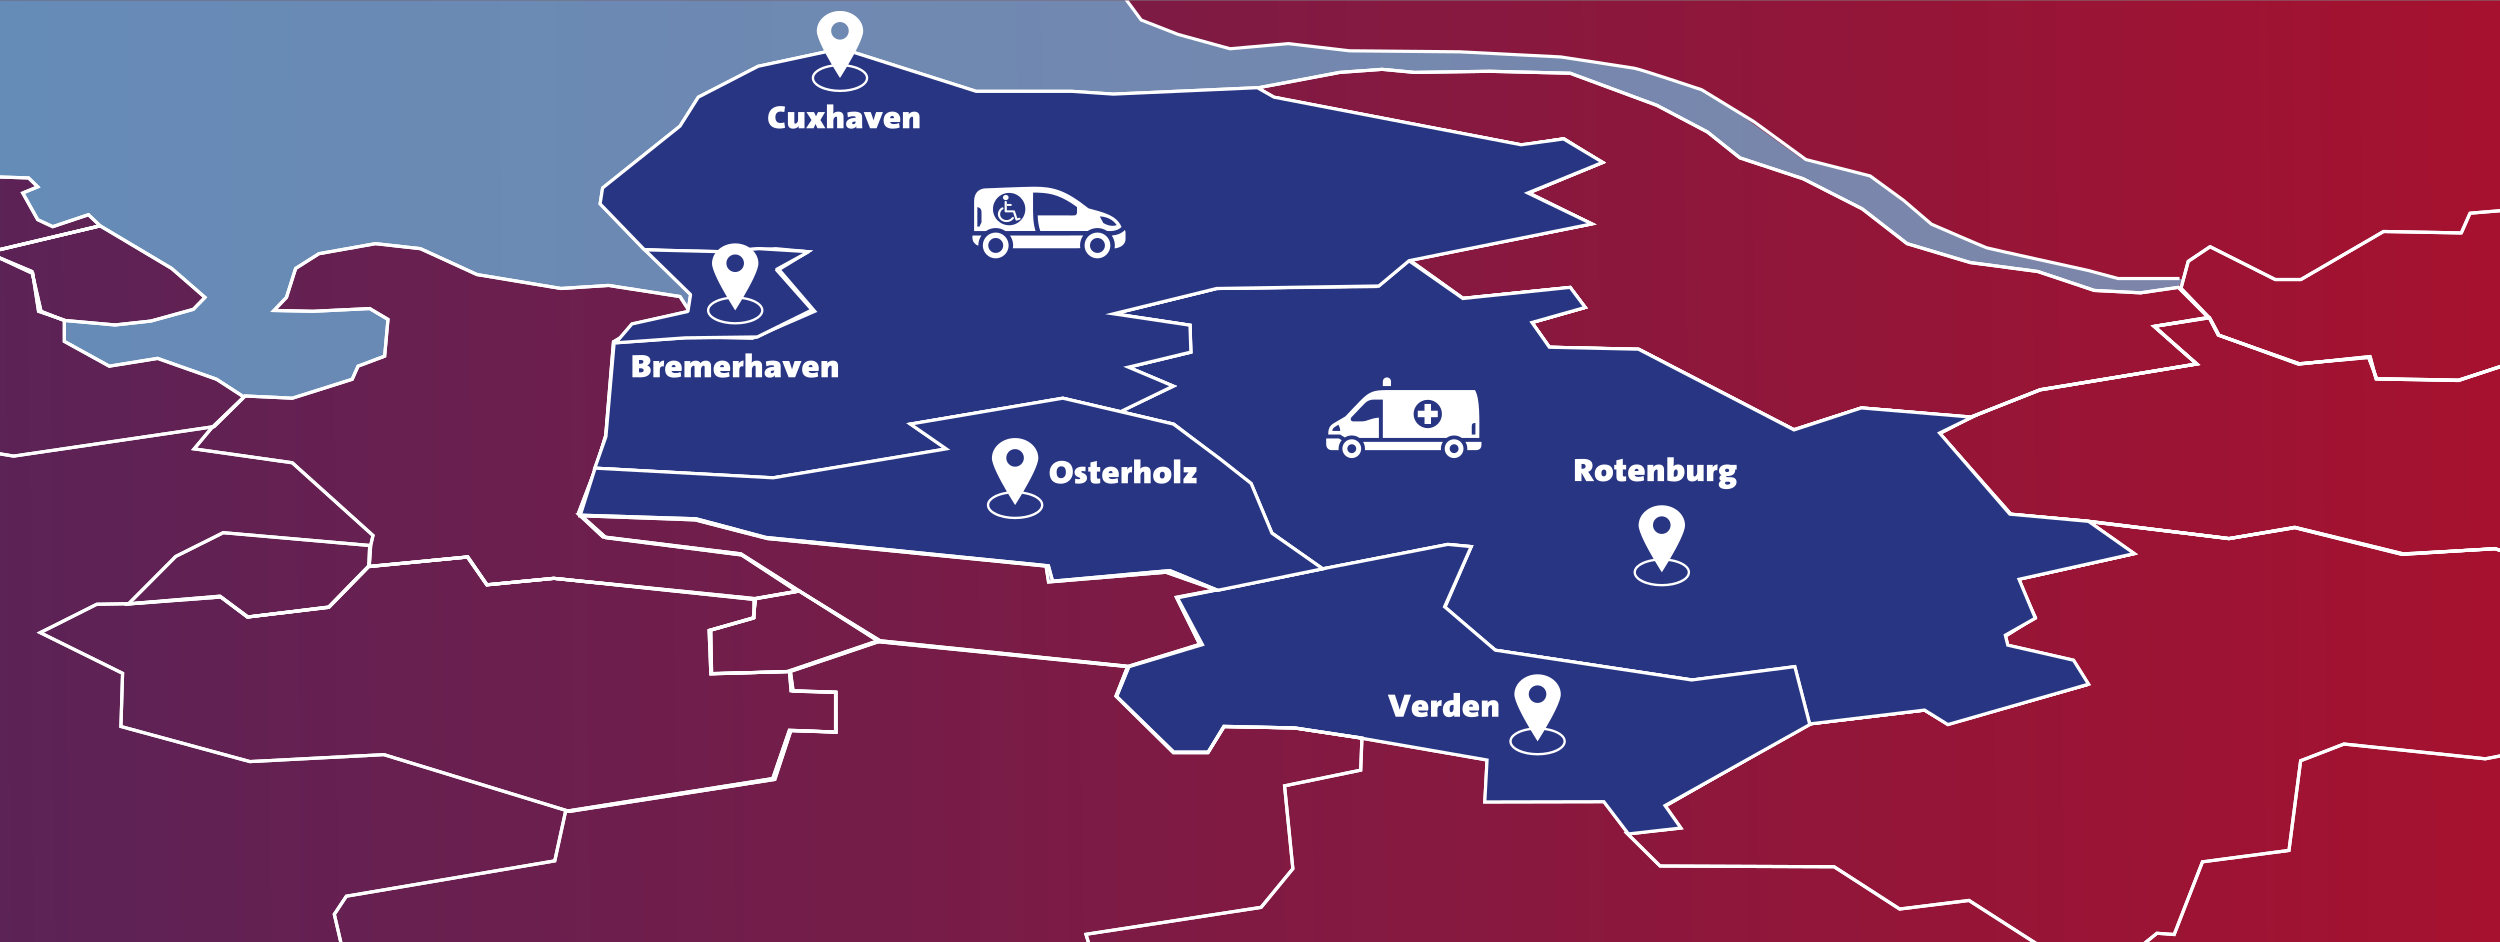 <svg xmlns="http://www.w3.org/2000/svg" xmlns:xlink="http://www.w3.org/1999/xlink" x="0px" y="0px" width="1910px" height="720px" viewBox="0 0 1910 720" xml:space="preserve"><rect x="0" y="0" width="1910" height="720" fill="#808080" stroke="none"/><g id="G_Verlauf"></g><g id="Karte_auf_Format"></g><g id="Elemente_auf_Karte">	<g>		<defs>			<rect id="SVGID_1_" x="-1.89" y="0.38" width="1912" height="720"></rect>		</defs>		<clipPath id="SVGID_00000082342494904804470940000001851931289600089236_">			<use xlink:href="#SVGID_1_"></use>		</clipPath>		<g clip-path="url(#SVGID_00000082342494904804470940000001851931289600089236_)">							<linearGradient id="SVGID_00000080885152465589720310000014528462311224370831_" gradientUnits="userSpaceOnUse" x1="108.431" y1="-58.743" x2="119.407" y2="-58.743" gradientTransform="matrix(411.347 -3.59 3.59 411.347 -46075.574 24927.508)">				<stop offset="0" style="stop-color:#223075"></stop>				<stop offset="0.042" style="stop-color:#223075"></stop>				<stop offset="1" style="stop-color:#C9091C"></stop>			</linearGradient>			<polygon fill="url(#SVGID_00000080885152465589720310000014528462311224370831_)" points="-627.83,727.67 3881.45,717.62     3855.7,-35.99 -653.58,-25.94    "></polygon>			<path opacity="0.62" fill="#6BCCF2" d="M-680.63,148l67.96-2.85l89.2,0.71l21.78,1.14l47.2,6.38c0,0,51.01-2.66,53.39-2.95    c2.37-0.29,97.88-8.94,97.88-8.94s77.43-2.03,79.88-1.78c2.45,0.24,45.13-3.83,45.13-3.83l81.82-3.77l118.22,3.83l5.94,6.15    l-10.39,5.34l10.39,18.9l12.49,6.84l27.33-9.15l7.64,9.26c0,0,56.64,30.27,55.76,31c-0.88,0.73,24.86,22.68,24.86,22.68    l-8.17,9.39l-31.61,7.86l-28.08,3.14l-38.19-2.48l-0.63,15.96l34.32,18.93l34.93-5.75l45.21,15.34l23.47,13.18l36.23,1.7    l45.76-14.47l4.45-10l20.34-7.66l2.38-27.1l-13.82-9.28l-38.73,2.15l-34.36-0.66l8.85-8.48l6.53-18.08l2.97-5.96l14.83-10.13    l44.37-8.4l34.32,3.83l43.22,19.78l64.2,10.64l36.23-2.34l54.77,8.82l6.33,10.34l1.68-12.17l-35.01-34.17l2,0.09l-36.12-35.25    l1.91-12.13l59.73-48.01l13.37-21.34c0,0,43.29-23.57,45.76-23.61c2.47-0.04,63.56-13.62,63.56-13.62l102.97,32.76    c0,0,73.91,0.38,73.1,0s28.68,2.36,28.68,2.36l113.06-5.13l60.75-11.57l34.59-2.47l17.61,1.68l61.69-0.2l64.35,1.5l66.1,24.47    l38.77,20.42l24.79,19.79l48.31,15.96l41.23,21.01l38.22,28.56l46.01,14.56l53.78,6.71c0,0,39.46,14.25,41.13,14.15    c1.68-0.1,37.37,2.16,37.37,2.16l28.92-4.18l3.12-6.32l-46.86-0.6l-70-16.1l-32.77-7.2l-42.12-18.03l-46.8-36.84l-51.48-12.54    l-46.8-33.71l-30.42-19.6l-51.48-16.46l-56.16-8.62l-77.22-3.92l-84.24-0.78l-46.8-5.49l-44.46,3.92l-39.78-10.97l-28.08-10.97    L857.85-1.93l-5.45-63.82l-78.79-42.79l-1598.23-30.57L-680.63,148z"></path>							<polygon fill-rule="evenodd" clip-rule="evenodd" fill="none" stroke="#FFFFFF" stroke-width="2.446" stroke-miterlimit="10" points="    2351.57,305.25 2328.45,319.39 2225.78,320.07 2123.1,344.47 2119.7,355.65 2143.5,360.21 2143.5,371.84 2114.26,375.03     2126.5,411.52 2027.22,420.65 1993.23,445.73 1906.19,419.28 1836.15,423.16 1753.2,402.86 1702.88,411.52 1596.12,398.3     1536.29,392.82 1481.89,331.25 1506.37,318.47 1558.73,297.72 1678.4,278.11 1645.76,249.37 1687.92,242.76 1694.72,255.98     1756.6,277.88 1809.63,273.09 1815.75,289.28 1878.31,290.42 1954.47,266.02 2003.42,284.04 2055.1,295.21 2123.78,297.49     2164.58,280.39 2248.21,279.25 2346.13,304.56    "></polygon>			<polygon fill="none" stroke="#FFFFFF" stroke-width="2.446" stroke-miterlimit="22.926" points="2351.57,305.25     2328.45,319.39 2225.78,320.07 2123.1,344.47 2119.7,355.65 2143.5,360.21 2143.5,371.84 2114.26,375.03 2126.5,411.52     2027.22,420.65 1993.23,445.73 1906.19,419.28 1836.15,423.16 1753.2,402.86 1702.88,411.52 1596.12,398.3 1536.29,392.82     1481.89,331.25 1506.37,318.47 1558.73,297.72 1678.4,278.11 1645.76,249.37 1687.92,242.76 1694.72,255.98 1756.6,277.88     1809.63,273.09 1815.75,289.28 1878.31,290.42 1954.47,266.02 2003.42,284.04 2055.1,295.21 2123.78,297.49 2164.58,280.39     2248.21,279.25 2346.13,304.56    "></polygon>							<polygon fill-rule="evenodd" clip-rule="evenodd" fill="none" stroke="#FFFFFF" stroke-width="2.446" stroke-miterlimit="10" points="    1505.13,318.85 1422.19,311.64 1370.59,328.26 1252.26,266.93 1183.72,265.29 1170.44,246.47 1211.05,234.87 1199.61,219.7     1117.67,227.88 1076.89,198.68 1215.75,171.01 1167.96,147.37 1224.06,124.28 1194.71,105.96 1162.75,110.95 971.43,74.25     961.1,67.09 1023.55,55.31 1055.96,52.97 1080.75,55.31 1137.96,54.46 1199.61,55.95 1265.72,80.42 1304.49,100.84     1329.28,120.62 1377.58,136.58 1422.71,159.55 1457.03,186.15 1505.34,200.61 1556.82,207.42 1600.05,221.89 1635.33,223.73     1664.24,219.55 1687.13,242.52 1645.81,249.33 1678.23,278.05 1558.5,297.9    "></polygon>			<polygon fill="none" stroke="#FFFFFF" stroke-width="2.446" stroke-miterlimit="22.926" points="1505.13,318.85     1422.19,311.64 1370.59,328.26 1252.26,266.93 1183.72,265.29 1170.44,246.47 1211.05,234.87 1199.61,219.7 1117.67,227.88     1076.89,198.68 1215.75,171.01 1167.96,147.37 1224.06,124.28 1194.71,105.96 1162.75,110.95 971.43,74.25 961.1,67.09     1023.55,55.31 1055.96,52.97 1080.75,55.31 1137.96,54.46 1199.61,55.95 1265.72,80.42 1304.49,100.84 1329.28,120.62     1377.58,136.58 1422.71,159.55 1457.03,186.15 1505.34,200.61 1556.82,207.42 1600.05,221.89 1635.33,223.73 1664.24,219.55     1687.13,242.52 1645.81,249.33 1678.23,278.05 1558.5,297.9    "></polygon>			<g>				<defs>					<polygon id="SVGID_00000068650706475614978560000009012246906578455703_" points="-458.69,126.79 -468.86,126.79       -477.76,124.88 -484.76,127.43 -494.92,126.79 -499.37,121.9 -489.2,112.11 -471.41,108.71 -387.51,109.35 -363.35,108.71       -344.92,112.75 -347.46,117.64 -362.08,115.73 -410.39,115.73 -428.18,117.64 -443.44,115.73 -456.79,116.16 -460.6,118.92            "></polygon>				</defs>				<clipPath id="SVGID_00000103976688861269159890000011542576393262957711_">					<use xlink:href="#SVGID_00000068650706475614978560000009012246906578455703_"></use>				</clipPath>				<g clip-path="url(#SVGID_00000103976688861269159890000011542576393262957711_)">											<linearGradient id="SVGID_00000157270728703836979760000006958291402582860160_" gradientUnits="userSpaceOnUse" x1="108.881" y1="-58.833" x2="119.95" y2="-58.833" gradientTransform="matrix(411.347 -3.59 3.59 411.347 -46075.574 24927.508)">						<stop offset="0" style="stop-color:#223075"></stop>						<stop offset="0.042" style="stop-color:#223075"></stop>						<stop offset="1" style="stop-color:#C9091C"></stop>					</linearGradient>					<polygon fill="url(#SVGID_00000157270728703836979760000006958291402582860160_)" points="-434.13,692.97 4113.31,682.82       4087.34,-78.96 -460.1,-68.81      "></polygon>				</g>			</g>			<g>				<defs>					<polygon id="SVGID_00000000901683441753520690000016745604765641325218_" points="-175.85,103.6 -227.33,108.92       -247.67,109.56 -277.55,106.79 -294.71,112.11 -308.06,110.2 -308.06,106.16 -288.99,98.71 -196.19,97.65 -172.04,99.56            "></polygon>				</defs>				<clipPath id="SVGID_00000066510715067663054360000018062430453686016680_">					<use xlink:href="#SVGID_00000000901683441753520690000016745604765641325218_"></use>				</clipPath>				<g clip-path="url(#SVGID_00000066510715067663054360000018062430453686016680_)">											<linearGradient id="SVGID_00000171677553940041421870000017796343110333416613_" gradientUnits="userSpaceOnUse" x1="108.881" y1="-58.833" x2="119.95" y2="-58.833" gradientTransform="matrix(411.347 -3.59 3.59 411.347 -46075.574 24927.508)">						<stop offset="0" style="stop-color:#223075"></stop>						<stop offset="0.042" style="stop-color:#223075"></stop>						<stop offset="1" style="stop-color:#C9091C"></stop>					</linearGradient>					<polygon fill="url(#SVGID_00000171677553940041421870000017796343110333416613_)" points="-434.13,692.97 4113.31,682.82       4087.34,-78.96 -460.1,-68.81      "></polygon>				</g>			</g>			<g>				<defs>					<polygon id="SVGID_00000049923986219768911260000015990510502195270285_" points="-119.91,102.11 -135.8,99.77 -144.07,96.16       -137.08,92.33 -96.4,90.84 -61.44,93.82 -32.84,96.37 -21.39,99.77 -25.84,102.33 -56.99,98.29 -77.33,99.14 -102.12,96.37       -119.28,97.22      "></polygon>				</defs>				<clipPath id="SVGID_00000166674366822402081360000010043875800301014437_">					<use xlink:href="#SVGID_00000049923986219768911260000015990510502195270285_"></use>				</clipPath>				<g clip-path="url(#SVGID_00000166674366822402081360000010043875800301014437_)">											<linearGradient id="SVGID_00000165236897241788629610000006487948918510670732_" gradientUnits="userSpaceOnUse" x1="108.881" y1="-58.833" x2="119.95" y2="-58.833" gradientTransform="matrix(411.347 -3.59 3.59 411.347 -46075.574 24927.508)">						<stop offset="0" style="stop-color:#223075"></stop>						<stop offset="0.042" style="stop-color:#223075"></stop>						<stop offset="1" style="stop-color:#C9091C"></stop>					</linearGradient>					<polygon fill="url(#SVGID_00000165236897241788629610000006487948918510670732_)" points="-434.13,692.97 4113.31,682.82       4087.34,-78.96 -460.1,-68.81      "></polygon>				</g>			</g>							<polygon fill-rule="evenodd" clip-rule="evenodd" fill="none" stroke="#FFFFFF" stroke-width="2.446" stroke-miterlimit="10" points="    609.13,451.86 574.81,457.82 423.13,441.84 371.94,446.81 357.09,425.56 282.1,432.71 283.22,416.55 284.97,409.1 223.32,353.57     148.31,342.94 161.66,326.98 187.09,302.52 223.32,304.22 269.08,289.75 273.53,279.75 293.87,272.09 296.41,244.01     282.43,235.72 239.2,237.84 209.33,237.2 218.87,227.21 225.86,205.08 243.66,193.81 286.88,186.15 321.2,189.98 364.42,209.76     428.62,220.4 464.85,218.06 519.51,226.57 528.41,240.4 489,248.91 468.71,261.16 462.76,332.65 455.14,357.56 441.96,392.08     462.94,410.8 566.54,423.99    "></polygon>			<polygon fill="none" stroke="#FFFFFF" stroke-width="2.446" stroke-miterlimit="22.926" points="609.13,451.86 574.81,457.82     423.13,441.84 371.94,446.81 357.09,425.56 282.1,432.71 283.22,416.55 284.97,409.1 223.32,353.57 148.31,342.94 161.66,326.98     187.09,302.52 223.32,304.22 269.08,289.75 273.53,279.75 293.87,272.09 296.41,244.01 282.43,235.72 239.2,237.84 209.33,237.2     218.87,227.21 225.86,205.08 243.66,193.81 286.88,186.15 321.2,189.98 364.42,209.76 428.62,220.4 464.85,218.06 519.51,226.57     528.41,240.4 489,248.91 468.71,261.16 462.76,332.65 455.14,357.56 441.96,392.08 462.94,410.8 566.54,423.99    "></polygon>							<polygon fill-rule="evenodd" clip-rule="evenodd" fill="none" stroke="#FFFFFF" stroke-width="2.446" stroke-miterlimit="10" points="    1451.31,694.49 1401.27,662.21 1268.3,661.64 1243.15,636.73 1283.05,632.43 1271.95,615.99 1382.03,553.13 1470.38,542.49     1488.18,553.13 1593.69,523.34 1582.25,504.41 1532.04,492.92 1532.04,486.11 1554.92,471.65 1541.57,442.71 1629.92,423.14     1595.6,398.46 1703.02,411.44 1753.23,403.14 1835.22,423.57 1905.77,419.1 1992.22,445.69 2024.64,457.18 1952.81,478.45     1966.16,491.22 2048.79,488.67 2115.05,472.61 2137.77,551.21 2076.75,553.76 1955.99,568.66 1898.78,579.72 1790.73,568.44     1757.68,581.21 1748.78,649.71 1682.68,658.43 1661.07,713.96 1647.9,713.03 1625.82,730.9 1565.95,727.46 1504.3,687.93    "></polygon>			<polygon fill="none" stroke="#FFFFFF" stroke-width="2.446" stroke-miterlimit="22.926" points="1451.31,694.49     1401.27,662.21 1268.3,661.64 1243.15,636.73 1283.05,632.43 1271.95,615.99 1382.03,553.13 1470.38,542.49 1488.18,553.13     1593.69,523.34 1582.25,504.41 1532.04,492.92 1532.04,486.11 1554.92,471.65 1541.57,442.71 1629.92,423.14 1595.6,398.46     1703.02,411.44 1753.23,403.14 1835.22,423.57 1905.77,419.1 1992.22,445.69 2024.64,457.18 1952.81,478.45 1966.16,491.22     2048.79,488.67 2115.05,472.61 2137.77,551.21 2076.75,553.76 1955.99,568.66 1898.78,579.72 1790.73,568.44 1757.68,581.21     1748.78,649.71 1682.68,658.43 1661.07,713.96 1647.9,713.03 1625.82,730.9 1565.95,727.46 1504.3,687.93    "></polygon>							<polygon fill-rule="evenodd" clip-rule="evenodd" fill="none" stroke="#FFFFFF" stroke-width="2.446" stroke-miterlimit="10" points="    1382.03,553.13 1370.59,510.37 1293.05,519.51 1142.41,496.75 1103.64,464.84 1123.97,417.61 1106.18,416.12 1010.2,434.73     971.43,406.97 955.54,369.53 897.02,324.18 855.63,314.33 896.43,295.07 862.1,280.6 909.77,269.12 909.32,248.48 851.43,239.66     929.77,220.42 1051.51,218.91 1076.3,199.12 1117.62,228.06 1199.61,219.55 1211.05,234.87 1170.38,246.35 1183.72,265.29     1251.73,266.78 1370.59,328.47 1422.07,311.66 1506.61,318.69 1481.82,330.81 1535.52,392.83 1595.6,398.31 1630.54,422.93     1542.52,442.55 1554.92,472.28 1532.04,485.26 1533.94,492.92 1584.16,504.41 1595.6,522.7 1488.18,553.55 1470.38,542.49    "></polygon>			<polygon fill="#283583" stroke="#FFFFFF" stroke-width="2.446" stroke-miterlimit="22.926" points="1382.03,553.13     1370.59,510.37 1293.05,519.51 1142.41,496.75 1103.64,464.84 1123.97,417.61 1106.18,416.12 1010.2,434.73 971.43,406.97     955.54,369.53 897.02,324.18 855.63,314.33 896.43,295.07 862.1,280.6 909.77,269.12 909.32,248.48 851.43,239.66 929.77,220.42     1051.51,218.91 1076.3,199.12 1117.62,228.06 1199.61,219.55 1211.05,234.87 1170.38,246.35 1183.72,265.29 1251.73,266.78     1370.59,328.47 1422.07,311.66 1506.61,318.69 1481.82,330.81 1535.52,392.83 1595.6,398.31 1630.54,422.93 1542.52,442.55     1554.92,472.28 1532.04,485.26 1533.94,492.92 1584.16,504.41 1595.6,522.7 1488.18,553.55 1470.38,542.49    "></polygon>							<polygon fill-rule="evenodd" clip-rule="evenodd" fill="none" stroke="#FFFFFF" stroke-width="2.446" stroke-miterlimit="10" points="    1244.11,637.1 1225.36,612.48 1134.38,612.68 1136.11,580.65 1038.48,563.68 988.64,556.1 935.18,555.19 922.78,575.04     896.43,575.04 852.59,531.8 861.31,509.73 918.67,492.5 899.61,456.75 1010.2,434.63 1106.18,415.91 1123.97,417.61     1103.64,463.56 1142.41,496.75 1292.41,519.51 1371.23,509.3 1382.67,553.55 1272.07,615.46 1284.15,632.58    "></polygon>			<polygon fill="#283583" stroke="#FFFFFF" stroke-width="2.446" stroke-miterlimit="22.926" points="1244.11,637.1     1225.36,612.48 1134.38,612.68 1136.11,580.65 1038.48,563.68 988.64,556.1 935.18,555.19 922.78,575.04 896.43,575.04     852.59,531.8 861.31,509.73 918.67,492.5 899.61,456.75 1010.2,434.63 1106.18,415.91 1123.97,417.61 1103.64,463.56     1142.41,496.75 1292.41,519.51 1371.23,509.3 1382.67,553.55 1272.07,615.46 1284.15,632.58    "></polygon>							<polygon fill-rule="evenodd" clip-rule="evenodd" fill="none" stroke="#FFFFFF" stroke-width="2.446" stroke-miterlimit="10" points="    855.86,314.58 812.41,304.31 696.85,323.79 725.45,343.58 589.43,365.28 454.45,357.69 462.94,333.58 469.27,261.37     527.46,257.44 574.81,258.48 622.48,237.84 595.15,205.93 619.94,193.81 592.61,189.98 547.48,193.81 492.18,190.62     458.49,155.73 460.4,143.6 519.51,96.37 533.49,74.25 579.26,50.63 642.82,37.02 745.79,69.78 818.88,69.78 850.66,71.91     960.62,67.01 973.34,74.25 1162.11,110.62 1194.53,106.16 1224.4,124.03 1167.2,147.43 1216.14,171.04 1076.53,199.14     1053.42,218.48 929.48,220.4 850.66,239.76 909.14,248.48 909.82,268.96 862.04,280.51 896.25,294.97    "></polygon>			<polygon fill="#283583" stroke="#FFFFFF" stroke-width="2.446" stroke-miterlimit="22.926" points="855.86,314.58     812.41,304.31 696.85,323.79 725.45,343.58 589.43,365.28 454.45,357.69 462.94,333.58 469.27,261.37 527.46,257.44     574.81,258.48 622.48,237.84 595.15,205.93 617.34,192.29 592.61,189.98 547.48,193.81 492.18,190.62 458.49,155.73 460.4,143.6     519.51,96.37 533.49,74.25 579.26,50.63 642.82,37.02 745.79,69.78 818.88,69.78 850.66,71.91 960.62,67.01 973.34,74.25     1162.11,110.62 1194.53,106.16 1224.4,124.03 1167.2,147.43 1216.14,171.04 1076.53,199.14 1053.42,218.48 929.48,220.4     850.66,239.76 909.14,248.48 909.82,268.96 862.04,280.51 896.25,294.97    "></polygon>							<polygon fill-rule="evenodd" clip-rule="evenodd" fill="none" stroke="#FFFFFF" stroke-width="2.446" stroke-miterlimit="10" points="    30.72,483.35 73.95,461.65 99.37,461.22 168.02,455.48 189.4,471.34 251.28,463.99 281.68,432.91 357.43,425.48 372.05,446.76     422.9,441.86 577.35,457.39 575.44,472.28 543.03,481.43 543.66,514.62 603.87,513.09 605.95,528.01 638.71,528.97     638.79,559.31 604.21,558.23 591.97,595.46 434.97,619.93 293.23,576.53 190.9,581.85 92.38,555.04 93.65,514.41    "></polygon>			<polygon fill="none" stroke="#FFFFFF" stroke-width="2.446" stroke-miterlimit="22.926" points="30.72,483.35 73.95,461.65     99.37,461.22 168.02,455.48 189.4,471.34 251.28,463.99 281.68,432.91 357.43,425.48 372.05,446.76 422.9,441.86 577.35,457.39     575.44,472.28 543.03,481.43 543.66,514.62 603.87,513.09 605.95,528.01 638.71,528.97 638.79,559.31 604.21,558.23     591.97,595.46 434.97,619.93 293.23,576.53 190.9,581.85 92.38,555.04 93.65,514.41    "></polygon>							<polygon fill-rule="evenodd" clip-rule="evenodd" fill="none" stroke="#FFFFFF" stroke-width="2.446" stroke-miterlimit="10" points="    -117.37,327.19 -131.36,304.43 -32.84,266.78 -57.62,241.67 -180.3,242.52 -148.52,178.49 -178.39,135.94 -96.4,132.11     21.83,135.94 28.82,142.75 17.38,147.43 28.82,167.85 40.26,173.17 67.59,164.02 76.49,172.53 -9.95,192.95 24.37,207.42     31.36,237.84 49.16,244.86 49.16,260.82 83.48,279.75 120.35,273.8 165.47,289.75 186.45,303.37 163.57,325.92 10.39,348.47        "></polygon>			<polygon fill="none" stroke="#FFFFFF" stroke-width="2.446" stroke-miterlimit="22.926" points="-117.37,327.19     -131.36,304.43 -32.84,266.78 -57.62,241.67 -180.3,242.52 -148.52,178.49 -178.39,135.94 -96.4,132.11 21.83,135.94     28.82,142.75 17.38,147.43 28.82,167.85 40.26,173.17 67.59,164.02 76.49,172.53 -9.95,192.95 24.37,207.42 31.36,237.84     49.16,244.86 49.16,260.82 83.48,279.75 120.35,273.8 165.47,289.75 186.45,303.37 163.57,325.92 10.39,348.47    "></polygon>							<polygon fill-rule="evenodd" clip-rule="evenodd" fill="none" stroke="#FFFFFF" stroke-width="2.446" stroke-miterlimit="10" points="    655.84,784.05 646.31,774.91 587.19,768.95 516.64,782.35 468.97,775.76 416.22,789.16 404.77,804.48 343.12,807.5     271.95,808.91 269.39,784.27 268.12,766.18 296.08,763.84 301.17,743.85 263.82,734.7 255.41,698.53 264.62,684.7 423.85,657.69     432.11,619.82 590.37,594.82 603.08,557.91 638.36,559.29 638.37,528.82 604.36,527.7 603.08,512.54 669.13,490.08     862.41,509.41 853.1,532.1 896.74,574.63 923.11,574.61 935.03,554.93 989.54,556.21 1040.51,563.88 1039.58,588.38     981.41,600.37 987.74,663.69 963.48,693.21 829.67,713.8 841.27,752.36 798.23,768.25    "></polygon>			<polygon fill="none" stroke="#FFFFFF" stroke-width="2.446" stroke-miterlimit="22.926" points="655.84,784.05 646.31,774.91     587.19,768.95 516.64,782.35 468.97,775.76 416.22,789.16 404.77,804.48 343.12,807.5 271.95,808.91 269.39,784.27     268.12,766.18 296.08,763.84 301.17,743.85 263.82,734.7 255.41,698.53 264.62,684.7 423.85,657.69 432.11,619.82 590.37,594.82     603.08,557.91 638.36,559.29 638.37,528.82 604.36,527.7 603.08,512.54 669.13,490.08 862.41,509.41 853.1,532.1 896.74,574.63     923.11,574.61 935.03,554.93 989.54,556.21 1040.51,563.88 1039.58,588.38 981.41,600.37 987.74,663.69 963.48,693.21     829.67,713.8 841.27,752.36 798.23,768.25    "></polygon>							<polygon fill-rule="evenodd" clip-rule="evenodd" fill="none" stroke="#FFFFFF" stroke-width="2.446" stroke-miterlimit="10" points="    282.43,416.76 281.79,432.29 251.1,463.77 188.99,471.43 168.65,456.12 98.1,461.43 134.33,425.06 170.56,406.97    "></polygon>			<polygon fill="none" stroke="#FFFFFF" stroke-width="2.446" stroke-miterlimit="22.926" points="282.43,416.76 281.79,432.29     251.1,463.77 188.99,471.43 168.65,456.12 98.1,461.43 134.33,425.06 170.56,406.97    "></polygon>							<polygon fill-rule="evenodd" clip-rule="evenodd" fill="none" stroke="#FFFFFF" stroke-width="2.446" stroke-miterlimit="10" points="    49.79,244.86 29.45,237.84 25,208.91 -9.32,192.95 76.49,172.53 131.15,205.08 156.58,227.21 147.68,236.35 115.26,245.29     87.93,248.27    "></polygon>			<polygon fill="none" stroke="#FFFFFF" stroke-width="2.446" stroke-miterlimit="22.926" points="49.79,244.86 29.45,237.84     25,208.91 -9.32,192.95 76.49,172.53 131.15,205.08 156.58,227.21 147.68,236.35 115.26,245.29 87.93,248.27    "></polygon>							<polygon fill-rule="evenodd" clip-rule="evenodd" fill="none" stroke="#FFFFFF" stroke-width="2.446" stroke-miterlimit="10" points="    603.88,512.96 543.08,514.83 541.75,481.65 576.08,471.86 576.08,457.39 610.4,451.44 672.69,489.73    "></polygon>			<polygon fill="none" stroke="#FFFFFF" stroke-width="2.446" stroke-miterlimit="22.926" points="603.88,512.96 543.08,514.83     541.75,481.65 576.08,471.86 576.08,457.39 610.4,451.44 672.69,489.73    "></polygon>							<polygon fill-rule="evenodd" clip-rule="evenodd" fill="none" stroke="#FFFFFF" stroke-width="2.446" stroke-miterlimit="10" points="    930.11,451.01 890.71,437.18 801.09,444.63 799.18,432.5 586.25,411.44 530.95,397.19 443.24,394 454.68,357.68 590.7,365.06     722.91,342.94 695.57,324 811.89,304.22 896.43,324 932.02,350.6 955.85,369.37 971.77,407.41 1010.55,434.55    "></polygon>			<polygon fill="#283583" stroke="#FFFFFF" stroke-width="2.446" stroke-miterlimit="22.926" points="930.11,451.01     890.71,437.18 801.09,444.63 799.18,432.5 586.25,411.44 530.95,397.19 443.24,394 454.68,357.68 590.7,365.06 722.91,342.94     695.57,324 811.89,304.22 896.43,324 932.02,350.6 955.85,369.37 971.77,407.41 1010.55,434.55    "></polygon>							<polygon fill-rule="evenodd" clip-rule="evenodd" fill="none" stroke="#FFFFFF" stroke-width="2.446" stroke-miterlimit="10" points="    1666.26,220.25 1671.8,199.67 1688.49,188.49 1738.23,213.54 1757.93,213.54 1821.02,176.86 1880.43,177.97 1887.11,162.88     1955.21,157.29 1953.54,143.42 1991.59,145.1 2036.32,133.92 2057.69,138.95 2026.31,159.52 2032.99,169.59 2089.07,186.81     2059.36,194.64 2067.7,208.62 2022.97,208.62 2039.66,239.59 2062.69,244.06 2082.72,242.39 2183.92,273.09 2124.04,297.5     2053.82,295.19 2002.09,284.04 1953.66,265.33 1878.42,290.7 1815.31,289.55 1810.77,272.41 1756.03,278.18 1695.3,256.12     1688.49,243.37    "></polygon>							<polygon fill="none" stroke="#FFFFFF" stroke-width="2.446" stroke-linecap="square" stroke-linejoin="bevel" stroke-miterlimit="22.926" points="    1666.26,220.25 1671.8,199.67 1688.49,188.49 1738.23,213.54 1757.93,213.54 1821.02,176.86 1880.43,177.97 1887.11,162.88     1955.21,157.29 1953.54,143.42 1991.59,145.1 2036.32,133.92 2057.69,138.95 2026.31,159.52 2032.99,169.59 2089.07,186.81     2059.36,194.64 2067.7,208.62 2022.97,208.62 2039.66,239.59 2062.69,244.06 2082.72,242.39 2183.92,273.09 2124.04,297.5     2053.82,295.19 2002.09,284.04 1953.66,265.33 1878.42,290.7 1815.31,289.55 1810.77,272.41 1756.03,278.18 1695.3,256.12     1688.49,243.37    "></polygon>							<polygon fill-rule="evenodd" clip-rule="evenodd" fill="none" stroke="#FFFFFF" stroke-width="2.446" stroke-miterlimit="10" points="    442.83,393.57 531.74,396.34 585.08,410.59 801,432.29 804.17,443.99 893.71,435.91 929.28,450.58 898.79,456.33 916.58,492.28     861.96,509.09 670.18,489.3 566.03,423.14 460.61,410.16    "></polygon>			<polygon fill="none" stroke="#FFFFFF" stroke-width="2.446" stroke-miterlimit="22.926" points="442.83,393.57 531.74,396.34     585.08,410.59 801,432.29 804.17,443.99 893.71,435.91 929.28,450.58 898.79,456.33 916.58,492.28 861.96,509.09 670.18,489.3     566.03,423.14 460.61,410.16    "></polygon>							<polygon fill-rule="evenodd" clip-rule="evenodd" fill="none" stroke="#FFFFFF" stroke-width="2.446" stroke-miterlimit="10" points="    527.63,225.05 492.61,190.88 552.41,192.32 579.72,189.98 617.19,192.32 593.05,205.93 620.36,236.78 578.52,257.42     523.51,258.11 470.52,261.91 482.81,247.5 525.58,237.95    "></polygon>							<polygon fill="#283583" stroke="#FFFFFF" stroke-width="2.446" stroke-linecap="round" stroke-linejoin="bevel" stroke-miterlimit="22.926" points="    527.63,225.05 492.61,190.88 552.41,192.32 579.72,189.98 617.83,192.29 593.05,205.93 620.36,236.78 578.52,257.42     523.51,258.11 470.52,261.91 482.81,247.5 525.58,237.95    "></polygon>			<path fill="none" stroke="#FFFFFF" stroke-width="2.446" stroke-miterlimit="22.926" d="M851.65-65.04l7.06,62.5l13.18,17.85    l28.08,10.97l39.78,10.97l44.46-3.92l46.8,5.49l84.24,0.78l77.22,3.92c0,0,51.48,7.84,56.16,8.62    c4.68,0.78,51.48,16.46,51.48,16.46l39.78,24.3l39.78,29l49.14,12.54l25.74,18.81l21.06,18.03c0,0,39.78,17.25,42.12,18.03    c2.34,0.78,77.22,17.25,77.22,17.25l23.4,6.27h46.8"></path>			<g>				<path fill="#FFFFFF" d="M853.15,171.98c0,0-4.35,1.98-10.23-1.6l-2.67-5C840.25,165.37,848.55,165.11,853.15,171.98      M783.35,159.74c0,6.83-5.53,12.36-12.36,12.36c-6.83,0-12.36-5.54-12.36-12.36c0-6.83,5.54-12.37,12.36-12.37     C777.82,147.37,783.35,152.91,783.35,159.74 M749.88,169.83l-1.59,3.29h-1.6v-14.83c0,0,3.19,0.05,3.19,3.88V169.83z      M856.84,173.4c-3.76-9.3-14.94-11.36-25.29-14.27c-17.68-14.03-26.86-16.49-41.66-16.49c-6.8,0-36.72,1.27-36.72,1.27     s-8.95-0.47-8.95,9.97l0,22.64c2.41,0,5.48,0,9.04,0c2.13-1.45,4.7-2.3,7.46-2.3c2.75,0,5.32,0.84,7.44,2.29     c7.18,0,15.07-0.01,23-0.01c-2.02-6.36-1.98-12.58-1.91-22.74c0.01-2.04,0.03-4.23,0.03-6.62h3.45v0.04     c10.83,0.29,18.3,2.48,30.11,10.99v3.95c0,1.76-1,2.65-2.94,2.47l-27.13-0.03c0.19,4.55,0.71,8.22,2.02,11.94     c13.39-0.01,26.57-0.01,36.24-0.02c2.12-1.42,4.66-2.25,7.39-2.25c2.73,0,5.26,0.83,7.38,2.24h0.45c0.06,0,0.13,0,0.19,0.01     C846.83,176.51,853.33,177.16,856.84,173.4"></path>				<path fill="#FFFFFF" d="M760.73,193.24c-3.15,0-5.71-2.56-5.71-5.71c0-3.15,2.56-5.72,5.71-5.72c3.15,0,5.72,2.56,5.72,5.72     C766.45,190.68,763.88,193.24,760.73,193.24 M760.73,197.38c5.44,0,9.86-4.42,9.86-9.85s-4.42-9.86-9.86-9.86     c-5.43,0-9.86,4.42-9.86,9.86S755.3,197.38,760.73,197.38 M851.76,187.53c0-2.82-0.89-5.43-2.39-7.58     c3.36-0.23,7.35-1.34,10.06-4.26c0.6,1.23,0.49,2.57,0.49,3.41v3.43c0,3.52-2.66,6.57-8.37,7.28     C851.68,189.07,851.76,188.31,851.76,187.53 M743.01,179.97c1.81,0,4.11,0,6.78,0c-1.49,2.15-2.37,4.75-2.37,7.56     c0,0.07,0.01,0.15,0.01,0.22c-0.35-0.14-0.69-0.28-1.01-0.43c-0.04-0.02-0.09-0.04-0.12-0.06c-1.42-0.89-3.39-2.43-3.39-5.98     C742.92,180.68,742.95,180.29,743.01,179.97 M771.66,179.95c1.49,2.15,2.38,4.76,2.38,7.57c0,0.74-0.08,1.47-0.19,2.18     l51.49-0.05c-0.12-0.7-0.19-1.4-0.19-2.13c0-2.83,0.89-5.45,2.4-7.6C812.17,179.93,790.04,179.94,771.66,179.95 M838.46,193.24     c-3.15,0-5.72-2.56-5.72-5.71c0-3.15,2.56-5.72,5.72-5.72c3.15,0,5.71,2.56,5.71,5.72C844.17,190.68,841.6,193.24,838.46,193.24      M838.46,197.38c5.43,0,9.85-4.42,9.85-9.85s-4.42-9.86-9.85-9.86s-9.86,4.42-9.86,9.86S833.02,197.38,838.46,197.38"></path>				<path fill="#FFFFFF" d="M776.68,168.53c-0.13,0-0.27-0.03-0.39-0.09c-0.2-0.09-0.35-0.26-0.42-0.46l-1.87-5.74h-5.63     c-0.46,0-0.84-0.35-0.84-0.77v-7.17c0-0.43,0.38-0.77,0.84-0.77c0.46,0,0.84,0.35,0.84,0.77v6.4h5.42c0.37,0,0.7,0.23,0.81,0.55     l1.8,5.53l1.34-0.41c0.44-0.14,0.92,0.08,1.07,0.49c0.15,0.4-0.09,0.84-0.54,0.98l-2.16,0.66     C776.86,168.52,776.77,168.53,776.68,168.53"></path>				<path fill="#FFFFFF" d="M772.19,155.8h-2.97v1.55h2.97c0.46,0,0.84-0.35,0.84-0.77C773.03,156.14,772.65,155.8,772.19,155.8"></path>				<path fill="#FFFFFF" d="M770.58,150.91c0,1.1-0.97,1.99-2.17,1.99c-1.2,0-2.17-0.89-2.17-1.99c0-1.1,0.97-1.99,2.17-1.99     C769.61,148.92,770.58,149.81,770.58,150.91"></path>				<path fill="#FFFFFF" d="M769.02,169.68c-3.14,0-5.94-2.07-6.52-5c-0.47-2.39,0.66-4.8,2.87-6.14c0.39-0.23,0.91-0.14,1.17,0.22     c0.26,0.36,0.15,0.84-0.24,1.07c-1.65,1-2.48,2.79-2.14,4.58c0.49,2.46,3.06,4.09,5.73,3.65c1.32-0.22,2.47-0.9,3.22-1.92     c0.26-0.35,0.78-0.44,1.17-0.21c0.38,0.24,0.48,0.72,0.22,1.07c-1.01,1.37-2.54,2.28-4.31,2.58     C769.8,169.65,769.41,169.68,769.02,169.68"></path>			</g>			<g>				<path fill="#FFFFFF" d="M1088.34,318.75h-5.17v-4.94h5.17v-5.18h4.95v5.18h5.17v4.94h-5.17v5.18h-4.95V318.75z M1131.84,337.58     v2.14c0,2.79-1.54,4.18-4.33,4.18h-6.54c0.04-0.37,0.06-0.74,0.06-1.11c0-1.91-0.54-3.68-1.46-5.21H1131.84z M1042.05,338.87     c-0.19-0.45-0.41-0.88-0.65-1.29h60.9c-0.25,0.41-0.46,0.85-0.65,1.3c-0.04,0.09-0.06,0.19-0.1,0.29     c-0.14,0.37-0.27,0.74-0.37,1.12c-0.21,0.8-0.33,1.63-0.33,2.5c0,0.38,0.03,0.75,0.06,1.11h-58.11     c0.04-0.37,0.06-0.74,0.06-1.11c0-0.86-0.13-1.7-0.33-2.5c-0.1-0.38-0.22-0.74-0.36-1.1     C1042.12,339.08,1042.09,338.98,1042.05,338.87 M1114.33,342.79c0,1.87-1.52,3.39-3.39,3.39c-1.87,0-3.39-1.52-3.39-3.39     c0-1.87,1.52-3.39,3.39-3.39C1112.81,339.4,1114.33,340.92,1114.33,342.79 M1118.11,342.79c0-3.96-3.22-7.18-7.18-7.18     c-3.96,0-7.18,3.22-7.18,7.18s3.22,7.18,7.18,7.18C1114.9,349.97,1118.11,346.75,1118.11,342.79 M1036.15,342.79     c0,1.87-1.52,3.39-3.39,3.39c-1.87,0-3.39-1.52-3.39-3.39c0-1.87,1.52-3.39,3.39-3.39     C1034.63,339.4,1036.15,340.92,1036.15,342.79 M1039.94,342.79c0-3.96-3.22-7.18-7.18-7.18s-7.18,3.22-7.18,7.18     s3.22,7.18,7.18,7.18S1039.94,346.75,1039.94,342.79 M1017.88,329.23c0.17-1.67,0.69-2.38,2.85-3.66l1.84-1.08     c1.48,2.61,1.34,4.74,1.34,4.74H1017.88 M1080,316.28c0-5.98,4.84-10.82,10.82-10.82c5.98,0,10.82,4.84,10.82,10.82     c0,5.97-4.84,10.82-10.82,10.82C1084.84,327.1,1080,322.25,1080,316.28 M1124.43,325.68c0-1.97,0.86-2.53,2.8-2.53l-0.02,8.82     h-2.78V325.68z M1027.44,334.22c1.55-0.96,3.36-1.53,5.32-1.53c2.18,0,4.19,0.7,5.84,1.87h14.87v-15.49     c-6.86,0.55-8.84,2.87-13.01,2.87h-6.47c-2.21,0-2.53-2.04-1.44-3.2c5.89-6.28,9.93-10.35,9.93-10.35s2.34-3.1,7.15-3.1h6.86     v10.85v2.82v15.61h48.61c1.65-1.17,3.66-1.87,5.84-1.87c2.18,0,4.19,0.7,5.84,1.87h13.41c0.02-15.07,0.61-29.86-3.32-36.56     h-67.82c-10.35,0-12.9,1.94-17.49,5.89c-1.55,1.33-13.75,14.25-13.75,14.25s-4.76,2.79-8.72,5.12c-3.74,2.2-4.3,5.03-4.35,8.7     h9.07L1027.44,334.22z M1025.05,336.29c-1.48,1.76-2.38,4.02-2.38,6.5c0,0.38,0.02,0.75,0.06,1.11h-5.08     c-2.64,0-4.45-1.49-4.45-4.81v-3.01c0-0.39,0.01-0.75,0.05-1.09h9.69L1025.05,336.29z M1062.75,291.52     c0.02-1.72-1.37-3.14-3.1-3.16c-1.73-0.02-3.14,1.36-3.16,3.09l-0.01,3.52l6.25,0.01L1062.75,291.52z"></path>			</g>			<path fill="#FFFFFF" d="M648.03,49.33c5.1-8.69,11.45-20.52,11.45-25.6c0-8.48-7.94-15.36-17.73-15.36    c-9.79,0-17.73,6.88-17.73,15.36c0,5.08,6.35,16.91,11.45,25.6c-8.92,1.32-15.3,5.32-15.3,10.25c0,6.03,9.48,10.75,21.58,10.75    s21.58-4.72,21.58-10.75C663.33,54.65,656.95,50.64,648.03,49.33z M635.01,23.55c0-3.71,3.01-6.72,6.72-6.72    c3.71,0,6.72,3.01,6.72,6.72s-3.01,6.72-6.72,6.72C638.02,30.27,635.01,27.26,635.01,23.55z M641.75,68.53    c-10.72,0-19.78-4.1-19.78-8.95c0-4.02,6.26-7.49,14.5-8.57c2.96,4.97,5.29,8.57,5.29,8.57s2.33-3.6,5.29-8.57    c8.24,1.08,14.5,4.55,14.5,8.57C661.54,64.43,652.47,68.53,641.75,68.53z"></path>			<path fill="#FFFFFF" d="M567.98,226.9c5.1-8.69,11.45-20.52,11.45-25.6c0-8.48-7.94-15.36-17.73-15.36    c-9.79,0-17.73,6.88-17.73,15.36c0,5.08,6.35,16.91,11.45,25.6c-8.92,1.32-15.3,5.32-15.3,10.25c0,6.03,9.48,10.75,21.58,10.75    s21.58-4.72,21.58-10.75C583.28,232.23,576.9,228.22,567.98,226.9z M554.96,201.12c0-3.71,3.01-6.72,6.72-6.72    c3.71,0,6.72,3.01,6.72,6.72s-3.01,6.72-6.72,6.72C557.97,207.84,554.96,204.83,554.96,201.12z M561.7,246.1    c-10.72,0-19.78-4.1-19.78-8.95c0-4.02,6.26-7.49,14.5-8.57c2.96,4.97,5.29,8.57,5.29,8.57s2.33-3.6,5.29-8.57    c8.24,1.08,14.5,4.55,14.5,8.57C581.49,242,572.42,246.1,561.7,246.1z"></path>			<path fill="#FFFFFF" d="M1275.9,426.98c5.1-8.69,11.45-20.52,11.45-25.6c0-8.48-7.94-15.36-17.73-15.36s-17.73,6.88-17.73,15.36    c0,5.08,6.35,16.91,11.45,25.6c-8.92,1.32-15.3,5.32-15.3,10.25c0,6.03,9.48,10.75,21.58,10.75s21.58-4.72,21.58-10.75    C1291.2,432.3,1284.82,428.3,1275.9,426.98z M1262.88,401.2c0-3.71,3.01-6.72,6.72-6.72c3.71,0,6.72,3.01,6.72,6.72    s-3.01,6.72-6.72,6.72C1265.89,407.92,1262.88,404.91,1262.88,401.2z M1269.62,446.18c-10.72,0-19.78-4.1-19.78-8.95    c0-4.02,6.26-7.49,14.5-8.57c2.96,4.97,5.29,8.57,5.29,8.57s2.33-3.6,5.29-8.57c8.24,1.08,14.5,4.55,14.5,8.57    C1289.4,442.08,1280.34,446.18,1269.62,446.18z"></path>			<path fill="#FFFFFF" d="M781.82,375.62c5.1-8.69,11.45-20.52,11.45-25.6c0-8.48-7.94-15.36-17.73-15.36s-17.73,6.88-17.73,15.36    c0,5.08,6.35,16.91,11.45,25.6c-8.92,1.32-15.3,5.32-15.3,10.25c0,6.03,9.48,10.75,21.58,10.75s21.58-4.72,21.58-10.75    C797.12,380.94,790.74,376.93,781.82,375.62z M768.8,349.83c0-3.71,3.01-6.72,6.72-6.72c3.71,0,6.72,3.01,6.72,6.72    s-3.01,6.72-6.72,6.72C771.81,356.55,768.8,353.55,768.8,349.83z M775.54,394.81c-10.72,0-19.78-4.1-19.78-8.95    c0-4.02,6.26-7.49,14.5-8.57c2.96,4.97,5.29,8.57,5.29,8.57s2.33-3.6,5.29-8.57c8.24,1.08,14.5,4.55,14.5,8.57    C795.32,390.72,786.26,394.81,775.54,394.81z"></path>			<path fill="#FFFFFF" d="M1180.99,556.13c5.1-8.69,11.45-20.52,11.45-25.6c0-8.48-7.94-15.36-17.73-15.36s-17.73,6.88-17.73,15.36    c0,5.08,6.35,16.91,11.45,25.6c-8.92,1.32-15.3,5.32-15.3,10.25c0,6.03,9.48,10.75,21.58,10.75s21.58-4.72,21.58-10.75    C1196.3,561.45,1189.92,557.44,1180.99,556.13z M1167.97,530.34c0-3.71,3.01-6.72,6.72-6.72c3.71,0,6.72,3.01,6.72,6.72    c0,3.71-3.01,6.72-6.72,6.72C1170.98,537.06,1167.97,534.05,1167.97,530.34z M1174.72,575.32c-10.72,0-19.78-4.1-19.78-8.95    c0-4.02,6.26-7.49,14.5-8.57c2.96,4.97,5.29,8.57,5.29,8.57s2.33-3.6,5.29-8.57c8.24,1.08,14.5,4.55,14.5,8.57    C1194.5,571.23,1185.44,575.32,1174.72,575.32z"></path>			<g>				<path fill="#FFFFFF" d="M489.46,288.27c-1.11,0-3.21-0.05-6.29-0.05v-16.82c1.83-0.1,4.99-0.15,7.26-0.15     c3.94,0,6.47,1.4,6.47,4.34c0,1.5-0.94,2.84-2.35,3.52v0.08c1.56,0.5,2.62,2.02,2.62,3.64     C497.18,285.88,494.67,288.27,489.46,288.27z M489.63,275c-0.57,0-1,0.03-1.43,0.05v2.84c0.3,0.02,0.65,0.02,1.08,0.02     c1.56,0,2.29-0.62,2.29-1.6C491.57,275.45,490.81,275,489.63,275z M489.49,281.34c-0.19,0-1,0-1.29,0.03v3.07     c0.32,0.02,0.86,0.05,1.29,0.05c1.35,0,2.27-0.55,2.27-1.6C491.76,282.01,491.06,281.34,489.49,281.34z"></path>				<path fill="#FFFFFF" d="M507.13,279.99c-1.97-0.47-3.05,0.37-3.05,3.04v5.19h-4.91v-12.4h4.53c0,0.42-0.05,1.17-0.13,1.85h0.03     c0.78-1.35,2-2.22,3.78-2.17L507.13,279.99z"></path>				<path fill="#FFFFFF" d="M520.73,283.46h-7.61c0.08,0.87,0.97,1.57,2.89,1.57c1.27,0,2.62-0.22,3.97-0.77l0.43,3.39     c-1.62,0.6-3.53,0.87-5.18,0.87c-4.5,0-7.07-1.95-7.07-6.34c0-3.84,2.35-6.69,6.69-6.69c4.15,0,6.04,2.57,6.04,6.01     C520.89,282.14,520.84,282.78,520.73,283.46z M514.74,278.79c-0.94,0-1.59,0.7-1.65,1.72h3.02     C516.17,279.32,515.6,278.79,514.74,278.79z"></path>				<path fill="#FFFFFF" d="M538.35,288.22v-7.68c0-0.75-0.19-1.17-0.76-1.17c-0.94,0-2.08,1.3-2.08,2.87v5.99h-4.86v-7.68     c0-0.75-0.19-1.17-0.75-1.17c-0.94,0-2.08,1.3-2.08,2.87v5.99h-4.91v-12.4h4.56c0,0.32-0.03,1.02-0.13,1.67h0.03     c0.84-1.22,2.35-1.97,4.13-1.97c1.65,0,3.05,0.52,3.64,1.97c0.76-1.22,2.27-1.97,4.05-1.97c2.67,0,4.07,1.42,4.07,4.24v8.46     H538.35z"></path>				<path fill="#FFFFFF" d="M557.74,283.46h-7.61c0.08,0.87,0.97,1.57,2.89,1.57c1.27,0,2.62-0.22,3.97-0.77l0.43,3.39     c-1.62,0.6-3.53,0.87-5.18,0.87c-4.51,0-7.07-1.95-7.07-6.34c0-3.84,2.35-6.69,6.69-6.69c4.15,0,6.04,2.57,6.04,6.01     C557.9,282.14,557.85,282.78,557.74,283.46z M551.75,278.79c-0.94,0-1.59,0.7-1.65,1.72h3.02     C553.18,279.32,552.61,278.79,551.75,278.79z"></path>				<path fill="#FFFFFF" d="M567.88,279.99c-1.97-0.47-3.05,0.37-3.05,3.04v5.19h-4.91v-12.4h4.53c0,0.42-0.05,1.17-0.13,1.85h0.03     c0.78-1.35,2-2.22,3.78-2.17L567.88,279.99z"></path>				<path fill="#FFFFFF" d="M577.3,288.22v-7.83c0-0.62-0.19-1.02-0.76-1.02c-1.08,0-2.1,1.45-2.1,2.84v6.01h-4.91v-18.21h4.91v4.54     c0,0.67-0.05,1.75-0.24,2.57h0.03c0.78-0.92,2.16-1.6,4.02-1.6c2.97,0,3.97,1.8,3.97,3.92v8.78H577.3z"></path>				<path fill="#FFFFFF" d="M591.95,288.22c0-0.47,0-1,0.11-1.57h-0.03c-0.65,1.17-2.19,1.87-3.88,1.87c-2.7,0-3.99-1.52-3.99-3.54     c0-3.37,3.45-4.74,7.31-4.74v-0.27c0-0.7-0.57-0.97-2.13-0.97c-1.16,0-2.75,0.35-3.83,0.82l-0.4-3.69     c1.43-0.37,3.32-0.65,4.94-0.65c4.99,0,6.39,1.55,6.39,4.59v5.51c0,0.77,0,1.72,0.11,2.64H591.95z M591.46,283.06     c-2.16,0-2.7,0.47-2.7,1.25c0,0.45,0.35,0.8,1,0.8c1,0,1.7-0.77,1.7-1.62V283.06z"></path>				<path fill="#FFFFFF" d="M607.46,288.22h-4.96l-4.88-12.4h5.34l1.08,2.97c0.35,1,0.78,2.3,1.05,3.32h0.05     c0.24-1,0.57-2.17,0.92-3.19l1.05-3.09h5.21L607.46,288.22z"></path>				<path fill="#FFFFFF" d="M625.4,283.46h-7.61c0.08,0.87,0.97,1.57,2.89,1.57c1.27,0,2.62-0.22,3.97-0.77l0.43,3.39     c-1.62,0.6-3.53,0.87-5.18,0.87c-4.5,0-7.07-1.95-7.07-6.34c0-3.84,2.35-6.69,6.69-6.69c4.15,0,6.04,2.57,6.04,6.01     C625.56,282.14,625.5,282.78,625.4,283.46z M619.41,278.79c-0.94,0-1.59,0.7-1.65,1.72h3.02     C620.84,279.32,620.27,278.79,619.41,278.79z"></path>				<path fill="#FFFFFF" d="M635.35,288.22v-7.83c0-0.62-0.19-1.02-0.76-1.02c-1.08,0-2.1,1.45-2.1,2.82v6.04h-4.91v-12.4h4.53     c0,0.32-0.03,1.1-0.13,1.65H632c0.84-1.1,2.24-1.95,4.29-1.95c2.97,0,3.97,1.8,3.97,3.92v8.78H635.35z"></path>			</g>			<g>				<path fill="#FFFFFF" d="M1211.88,367.56l-3.43-6.14h-0.19v6.14h-5.02v-16.84c1.7-0.1,3.94-0.12,6.23-0.12     c4.64,0,7.23,1.52,7.23,5.26c0,2-1.21,3.92-3.32,4.62c0.49,0.67,0.92,1.3,1.32,1.95l3.26,5.14H1211.88z M1209.21,354.42     c-0.32,0-0.78,0.02-0.94,0.05v3.62c0.19,0.03,0.57,0.05,0.84,0.05c1.38,0,2.32-0.67,2.32-1.92     C1211.42,355.21,1210.85,354.42,1209.21,354.42z"></path>				<path fill="#FFFFFF" d="M1225.04,367.86c-4.02,0-6.66-1.67-6.66-6.14c0-4.22,3.21-6.86,7.34-6.86c4.4,0,6.64,2.27,6.64,6.21     C1232.35,365.22,1229.09,367.86,1225.04,367.86z M1225.42,358.76c-0.97,0-1.94,0.72-1.94,2.47c0,1.92,0.51,2.69,1.83,2.69     c1.27,0,1.94-1.02,1.94-2.57C1227.25,359.58,1226.77,358.76,1225.42,358.76z"></path>				<path fill="#FFFFFF" d="M1239.26,367.86c-3.26,0-4.32-0.9-4.32-4.12v-5.09h-1.7v-3.49h1.67v-3.49l4.91-1.22v4.71h2.54v3.49     h-2.51v4.17c0,0.92,0.32,1.27,1.13,1.27c0.43,0,0.97-0.08,1.38-0.17v3.57C1241.39,367.71,1240.28,367.86,1239.26,367.86z"></path>				<path fill="#FFFFFF" d="M1256.44,362.8h-7.61c0.08,0.87,0.97,1.57,2.89,1.57c1.27,0,2.62-0.22,3.97-0.77l0.43,3.39     c-1.62,0.6-3.53,0.87-5.18,0.87c-4.51,0-7.07-1.95-7.07-6.34c0-3.84,2.35-6.69,6.69-6.69c4.15,0,6.04,2.57,6.04,6.01     C1256.6,361.48,1256.55,362.13,1256.44,362.8z M1250.45,358.13c-0.94,0-1.59,0.7-1.65,1.72h3.02     C1251.88,358.66,1251.32,358.13,1250.45,358.13z"></path>				<path fill="#FFFFFF" d="M1266.4,367.56v-7.83c0-0.62-0.19-1.02-0.75-1.02c-1.08,0-2.1,1.45-2.1,2.82v6.04h-4.91v-12.4h4.53     c0,0.32-0.03,1.1-0.13,1.65h0.03c0.84-1.1,2.24-1.95,4.29-1.95c2.97,0,3.97,1.8,3.97,3.92v8.78H1266.4z"></path>				<path fill="#FFFFFF" d="M1279.37,367.89c-2.08,0-3.86-0.25-5.53-0.7v-17.84h4.91v4.34c0,0.82-0.08,1.9-0.19,2.57h0.03     c0.59-0.82,1.83-1.4,3.48-1.4c3.26,0,4.91,2.29,4.91,5.79C1286.98,364.59,1284.41,367.89,1279.37,367.89z M1280.48,358.66     c-0.89,0-1.73,0.95-1.73,2.87v2.62c0.22,0.05,0.49,0.1,0.94,0.1c1.13,0,2.1-0.72,2.1-3.12     C1281.8,359.33,1281.37,358.66,1280.48,358.66z"></path>				<path fill="#FFFFFF" d="M1297.04,367.56c0-0.32,0.03-1.1,0.14-1.65h-0.03c-0.84,1.1-2.24,1.95-4.29,1.95     c-2.97,0-3.97-1.8-3.97-3.92v-8.78h4.91V363c0,0.62,0.19,1.02,0.75,1.02c1.08,0,2.1-1.45,2.1-2.82v-6.04h4.91v12.4H1297.04z"></path>				<path fill="#FFFFFF" d="M1312.04,359.33c-1.97-0.47-3.05,0.37-3.05,3.04v5.19h-4.91v-12.4h4.53c0,0.42-0.05,1.17-0.13,1.85h0.03     c0.78-1.35,2-2.22,3.78-2.17L1312.04,359.33z"></path>				<path fill="#FFFFFF" d="M1319.05,373.68c-3.75,0-5.91-1.2-5.91-3.69c0-1.05,0.81-2.27,1.75-2.69c-0.78-0.37-1.27-1.07-1.27-1.97     c0-1.07,0.73-2.05,1.67-2.37c-1.27-0.6-2-1.57-2-3.24c0-2.64,2.08-4.87,6.34-4.87c1.02,0,1.86,0.12,2.67,0.32h4.51v3.57h-1.19     c0.05,0.15,0.05,0.33,0.05,0.52c0,2.77-2.05,4.42-5.96,4.42c-0.16,0-0.35,0-0.57,0c-0.22,0.1-0.32,0.3-0.32,0.42     c0,0.42,0.27,0.5,1.75,0.5h1.51c2.89,0,4.64,1.17,4.64,3.79C1326.74,371.13,1323.88,373.68,1319.05,373.68z M1319.48,358.08     c-0.92,0-1.54,0.5-1.54,1.27s0.57,1.32,1.62,1.32c0.92,0,1.54-0.5,1.54-1.27S1320.54,358.08,1319.48,358.08z M1320.72,368.04     h-1.89c-0.13,0-0.3,0-0.41,0c-0.35,0.27-0.49,0.7-0.49,1.05c0,0.67,0.57,1.17,1.81,1.17c1.51,0,2.19-0.57,2.19-1.27     C1321.94,368.54,1321.67,368.04,1320.72,368.04z"></path>			</g>			<g>				<path fill="#FFFFFF" d="M1072.2,547.59h-5.91l-5.99-16.84h5.4l2.78,8.43c0.3,0.9,0.62,1.85,0.89,2.99h0.05     c0.22-1.05,0.35-1.7,0.86-3.24l2.7-8.18h5.12L1072.2,547.59z"></path>				<path fill="#FFFFFF" d="M1091.11,542.83h-7.61c0.08,0.87,0.97,1.57,2.89,1.57c1.27,0,2.62-0.22,3.97-0.77l0.43,3.39     c-1.62,0.6-3.53,0.87-5.18,0.87c-4.51,0-7.07-1.95-7.07-6.34c0-3.84,2.35-6.69,6.69-6.69c4.15,0,6.04,2.57,6.04,6.01     C1091.27,541.51,1091.22,542.15,1091.11,542.83z M1085.12,538.16c-0.94,0-1.59,0.7-1.65,1.72h3.02     C1086.55,538.69,1085.99,538.16,1085.12,538.16z"></path>				<path fill="#FFFFFF" d="M1101.25,539.36c-1.97-0.47-3.05,0.37-3.05,3.04v5.19h-4.91v-12.4h4.53c0,0.42-0.05,1.17-0.13,1.85h0.03     c0.78-1.35,2-2.22,3.78-2.17L1101.25,539.36z"></path>				<path fill="#FFFFFF" d="M1110.99,547.59c0-0.42,0-0.85,0.08-1.4h-0.05c-0.7,0.97-1.94,1.72-3.86,1.72     c-3.21,0-4.86-2.29-4.86-5.79c0-3.94,2.59-7.23,7.34-7.23c0.32,0,0.65,0.02,0.89,0.05v-5.56h4.91v18.21H1110.99z      M1110.53,538.61c-0.3-0.08-0.59-0.1-0.94-0.1c-1.13,0-2.1,0.72-2.1,3.12c0,1.8,0.43,2.5,1.32,2.5c0.89,0,1.73-0.97,1.73-2.97     V538.61z"></path>				<path fill="#FFFFFF" d="M1129.93,542.83h-7.61c0.08,0.87,0.97,1.57,2.89,1.57c1.27,0,2.62-0.22,3.97-0.77l0.43,3.39     c-1.62,0.6-3.53,0.87-5.18,0.87c-4.51,0-7.07-1.95-7.07-6.34c0-3.84,2.35-6.69,6.69-6.69c4.15,0,6.04,2.57,6.04,6.01     C1130.09,541.51,1130.04,542.15,1129.93,542.83z M1123.94,538.16c-0.94,0-1.59,0.7-1.65,1.72h3.02     C1125.37,538.69,1124.8,538.16,1123.94,538.16z"></path>				<path fill="#FFFFFF" d="M1139.88,547.59v-7.83c0-0.62-0.19-1.02-0.75-1.02c-1.08,0-2.1,1.45-2.1,2.82v6.04h-4.91v-12.4h4.53     c0,0.32-0.03,1.1-0.13,1.65h0.03c0.84-1.1,2.24-1.95,4.29-1.95c2.97,0,3.97,1.8,3.97,3.92v8.78H1139.88z"></path>			</g>			<g>				<path fill="#FFFFFF" d="M810.42,369.57c-5.72,0-8.52-3.19-8.52-8.53c0-5.44,4.15-9.01,9.25-9.01c4.75,0,8.52,2.37,8.52,8.48     C819.67,366,815.6,369.57,810.42,369.57z M810.77,356.27c-1.75,0-3.53,1.25-3.53,4.42c0,2.87,1,4.62,3.43,4.62     c1.56,0,3.67-1,3.67-4.57C814.33,357.8,813.17,356.27,810.77,356.27z"></path>				<path fill="#FFFFFF" d="M824.12,369.52c-0.94,0-1.89-0.12-2.78-0.2l0.11-3.59c0.78,0.2,1.78,0.38,2.75,0.38     c0.7,0,1.08-0.22,1.08-0.55c0-1.35-4.32-0.72-4.32-4.74c0-2.3,2-4.32,6.2-4.32c0.7,0,1.51,0.08,2.24,0.15l-0.11,3.49     c-0.65-0.15-1.46-0.25-2.21-0.25c-0.7,0-1,0.22-1,0.57c0,1,4.42,0.97,4.42,4.76C830.52,367.92,827.95,369.52,824.12,369.52z"></path>				<path fill="#FFFFFF" d="M837.45,369.52c-3.26,0-4.32-0.9-4.32-4.12v-5.09h-1.7v-3.49h1.67v-3.49l4.91-1.22v4.71h2.54v3.49h-2.51     v4.17c0,0.92,0.32,1.27,1.13,1.27c0.43,0,0.97-0.08,1.38-0.17v3.57C839.58,369.37,838.47,369.52,837.45,369.52z"></path>				<path fill="#FFFFFF" d="M854.63,364.46h-7.61c0.08,0.87,0.97,1.57,2.89,1.57c1.27,0,2.62-0.22,3.97-0.77l0.43,3.39     c-1.62,0.6-3.53,0.87-5.18,0.87c-4.5,0-7.07-1.95-7.07-6.34c0-3.84,2.35-6.69,6.69-6.69c4.15,0,6.04,2.57,6.04,6.01     C854.79,363.13,854.74,363.78,854.63,364.46z M848.64,359.79c-0.94,0-1.59,0.7-1.65,1.72h3.02     C850.07,360.32,849.51,359.79,848.64,359.79z"></path>				<path fill="#FFFFFF" d="M864.77,360.99c-1.97-0.47-3.05,0.37-3.05,3.04v5.19h-4.91v-12.4h4.53c0,0.42-0.05,1.17-0.13,1.85h0.03     c0.78-1.35,2-2.22,3.78-2.17L864.77,360.99z"></path>				<path fill="#FFFFFF" d="M874.19,369.22v-7.83c0-0.62-0.19-1.02-0.76-1.02c-1.08,0-2.1,1.45-2.1,2.84v6.01h-4.91v-18.21h4.91     v4.54c0,0.67-0.05,1.75-0.24,2.57h0.03c0.78-0.92,2.16-1.6,4.02-1.6c2.97,0,3.97,1.8,3.97,3.92v8.78H874.19z"></path>				<path fill="#FFFFFF" d="M887.65,369.52c-4.02,0-6.66-1.67-6.66-6.14c0-4.22,3.21-6.86,7.34-6.86c4.4,0,6.64,2.27,6.64,6.21     C894.96,366.88,891.7,369.52,887.65,369.52z M888.03,360.42c-0.97,0-1.94,0.72-1.94,2.47c0,1.92,0.51,2.69,1.83,2.69     c1.27,0,1.94-1.02,1.94-2.57C889.86,361.24,889.38,360.42,888.03,360.42z"></path>				<path fill="#FFFFFF" d="M896.85,369.22v-18.21h4.91v18.21H896.85z"></path>				<path fill="#FFFFFF" d="M904.16,369.22v-3.24l3.88-5.11c-0.19,0.02-0.81,0.05-1.89,0.05h-1.83v-4.09h9.77v3.27l-3.72,4.99     c0.32-0.02,1.46-0.02,2.16-0.02h1.65v4.17H904.16z"></path>			</g>			<g>				<path fill="#FFFFFF" d="M595.5,98.22c-7.15,0-8.63-4.57-8.63-7.96c0-5.61,3.43-9.23,9.39-9.23c1.19,0,2.45,0.15,3.51,0.4     l-0.57,4.19c-0.86-0.22-1.92-0.37-2.94-0.37c-2.37,0-3.86,1.52-3.86,4.24c0,2.92,1.21,4.49,4.05,4.49c0.78,0,2-0.17,2.75-0.47     l0.59,4.14C598.52,98.02,596.96,98.22,595.5,98.22z"></path>				<path fill="#FFFFFF" d="M610.12,98c0-0.32,0.03-1.1,0.13-1.65h-0.03c-0.84,1.1-2.24,1.95-4.29,1.95c-2.97,0-3.97-1.8-3.97-3.92     V85.6h4.91v7.83c0,0.62,0.19,1.02,0.76,1.02c1.08,0,2.1-1.45,2.1-2.82V85.6h4.91V98H610.12z"></path>				<path fill="#FFFFFF" d="M624.53,98l-1.46-3.32L621.61,98h-5.8l4.18-6.31l-3.88-6.09h5.77l1.56,3.27l1.54-3.27h5.37l-3.56,6.11     l3.8,6.29H624.53z"></path>				<path fill="#FFFFFF" d="M639.55,98v-7.83c0-0.62-0.19-1.02-0.76-1.02c-1.08,0-2.1,1.45-2.1,2.84V98h-4.91V79.78h4.91v4.54     c0,0.67-0.05,1.75-0.24,2.57h0.03c0.78-0.92,2.16-1.6,4.02-1.6c2.97,0,3.97,1.8,3.97,3.92V98H639.55z"></path>				<path fill="#FFFFFF" d="M654.2,98c0-0.47,0-1,0.11-1.57h-0.03c-0.65,1.17-2.19,1.87-3.88,1.87c-2.7,0-3.99-1.52-3.99-3.54     c0-3.37,3.45-4.74,7.31-4.74v-0.27c0-0.7-0.57-0.97-2.13-0.97c-1.16,0-2.75,0.35-3.83,0.82l-0.4-3.69     c1.43-0.37,3.32-0.65,4.94-0.65c4.99,0,6.39,1.55,6.39,4.59v5.51c0,0.77,0,1.72,0.11,2.64H654.2z M653.71,92.83     c-2.16,0-2.7,0.47-2.7,1.25c0,0.45,0.35,0.8,1,0.8c1,0,1.7-0.77,1.7-1.62V92.83z"></path>				<path fill="#FFFFFF" d="M669.71,98h-4.96l-4.88-12.4h5.34l1.08,2.97c0.35,1,0.78,2.3,1.05,3.32h0.05c0.24-1,0.57-2.17,0.92-3.19     l1.05-3.09h5.21L669.71,98z"></path>				<path fill="#FFFFFF" d="M687.65,93.23h-7.61c0.08,0.87,0.97,1.57,2.89,1.57c1.27,0,2.62-0.22,3.97-0.77l0.43,3.39     c-1.62,0.6-3.53,0.87-5.18,0.87c-4.51,0-7.07-1.95-7.07-6.34c0-3.84,2.35-6.69,6.69-6.69c4.15,0,6.04,2.57,6.04,6.01     C687.81,91.91,687.76,92.56,687.65,93.23z M681.66,88.57c-0.94,0-1.59,0.7-1.65,1.72h3.02     C683.09,89.09,682.52,88.57,681.66,88.57z"></path>				<path fill="#FFFFFF" d="M697.6,98v-7.83c0-0.62-0.19-1.02-0.76-1.02c-1.08,0-2.1,1.45-2.1,2.82V98h-4.91V85.6h4.53     c0,0.32-0.03,1.1-0.13,1.65h0.03c0.84-1.1,2.24-1.95,4.29-1.95c2.97,0,3.97,1.8,3.97,3.92V98H697.6z"></path>			</g>		</g>	</g></g><g id="Beschriftung" display="none">	<g display="inline">		<path fill="#FFFFFF" d="M1600.33,103.41l-29.67-60.83h-9.09l34.09,70.49L1600.33,103.41z M1623.2,42.59l3.29,6.74l3.26-6.74   H1623.2z M1614.19,42.59l7.81,16.02l1.81-3.75l-5.98-12.27H1614.19z M1602.84,42.59l13.51,27.7l2.54-5.25l-10.95-22.46H1602.84z    M1590.7,42.59l19.61,40.2l3.26-6.75l-16.32-33.45H1590.7z M1576.45,42.59l26.76,54.87l3.99-8.25l-22.74-46.63H1576.45z"></path>		<g>			<path fill="#FFFFFF" d="M2025.21,89.46l-7.03-46.85h-12.52l-9.01,26.58c-0.99,2.97-1.71,5.32-2.43,8.56h-0.09    c-0.54-2.88-1.44-5.95-2.34-8.83l-8.74-26.31h-12.16l-7.21,46.85h9.73l3.06-23.97c0.54-4.14,0.99-7.66,1.17-11.17h0.09    c0.63,3.15,1.8,7.21,2.88,10.54l8.02,24.6h10.27l8.83-26.49c0.99-3.06,1.8-6.13,2.34-8.74h0.09c0.27,2.61,0.63,6.22,1.26,10.72    l3.51,24.51H2025.21z M1940.52,73.33h-14.78l5.05-13.25c0.9-2.43,1.8-5.05,2.34-7.3h0.09c0.63,2.16,1.53,4.96,2.43,7.39    L1940.52,73.33z M1957.1,89.46l-17.66-46.85H1928l-17.75,46.85h9.73l3.42-9.1h19.55l3.33,9.1H1957.1z M1902.59,89.46v-7.75    h-17.84V69.1h17.03v-7.39h-17.03V50.26h17.84v-7.66h-27.57v46.85H1902.59z M1865.47,50.9v-8.29h-35.68v8.29h12.98v38.56h9.73    V50.9H1865.47z M1820.52,42.61h-9.73v46.85h9.73V42.61z M1789.08,65.85c0,10.63-6.76,15.77-16.4,15.77    c-2.07,0-4.51-0.18-5.86-0.27v-30.9c1.89-0.09,4.32-0.18,6.22-0.18C1783.67,50.26,1789.08,55.49,1789.08,65.85 M1799.44,65.31    c0-16.31-9.91-22.89-25.32-22.89c-5.5,0-12.88,0.18-17.03,0.18v46.85c4.06,0.09,8.65,0.27,14.6,0.27    C1787.46,89.73,1799.44,82.16,1799.44,65.31 M1743.22,89.46v-7.75h-17.84V69.1h17.03v-7.39h-17.03V50.26h17.84v-7.66h-27.57    v46.85H1743.22z M1702.04,89.46l-7.03-46.85h-12.52l-9.01,26.58c-0.99,2.97-1.71,5.32-2.43,8.56h-0.09    c-0.54-2.88-1.44-5.95-2.34-8.83l-8.74-26.31h-12.16l-7.21,46.85h9.73l3.06-23.97c0.54-4.14,0.99-7.66,1.17-11.17h0.09    c0.63,3.15,1.8,7.21,2.88,10.54l8.02,24.6h10.27l8.83-26.49c0.99-3.06,1.8-6.13,2.34-8.74h0.09c0.27,2.61,0.63,6.22,1.26,10.72    l3.52,24.51H1702.04z"></path>			<path fill="#FFFFFF" d="M1893.72,112.97v-2.13h-5.65v-4.81h5.38V104h-5.38v-4.4h5.65v-2.08h-8.15v15.45H1893.72z M1881.8,99.62    v-2.1h-10.98v2.1h4.24v13.34h2.49V99.62H1881.8z M1865.16,101.89c0,1.53-1.21,2.56-3.23,2.56c-0.55,0-0.98-0.02-1.21-0.05v-4.9    c0.37-0.02,0.82-0.05,1.31-0.05C1864.11,99.46,1865.16,100.19,1865.16,101.89 M1868.78,112.97l-4.07-5.38    c-0.39-0.5-0.87-1.1-1.31-1.65c2.52-0.27,4.37-1.85,4.37-4.33c0-3.07-2.19-4.19-5.4-4.19c-1.74,0-3.02,0.02-4.14,0.09v15.45h2.49    v-6.68h0.11l4.81,6.68H1868.78z M1851.09,105.3c0,3.85-2.29,5.68-4.58,5.68c-3.05,0-4.49-2.36-4.49-5.86    c0-3.71,2.15-5.63,4.53-5.63C1849.44,99.48,1851.09,101.57,1851.09,105.3 M1853.74,105.05c0-5.17-2.79-7.76-6.96-7.76    c-4.08,0-7.41,3-7.41,8.12c0,4.74,2.26,7.78,6.96,7.78C1850.42,113.19,1853.74,110.17,1853.74,105.05 M1833.58,102.28    c0,1.81-1.37,2.95-3.46,2.98c-0.37,0-0.76-0.05-1.1-0.09v-5.66c0.41-0.05,0.8-0.05,1.28-0.05    C1832.55,99.46,1833.58,100.51,1833.58,102.28 M1836.16,102.07c0-2.86-2.01-4.65-5.68-4.65c-1.44,0-2.77,0.05-3.96,0.09v15.45    h2.49v-5.7c0.39,0.05,0.8,0.05,1.14,0.05C1833.76,107.31,1836.16,105.07,1836.16,102.07 M1821.83,108.3    c0-4.83-6.75-3.69-6.75-6.78c0-1.28,0.98-2.17,2.91-2.17c0.92,0,1.9,0.16,2.79,0.43l0.14-2.22c-0.94-0.16-1.87-0.27-2.79-0.27    c-3.59,0-5.67,1.85-5.67,4.51c0,4.99,6.75,3.62,6.75,6.87c0,1.67-1.37,2.38-3.07,2.38c-1.12,0-2.33-0.25-3.2-0.57l-0.14,2.35    c0.89,0.23,1.99,0.37,3.11,0.37C1819.59,113.19,1821.83,111.14,1821.83,108.3 M1807.76,112.97V97.52h-2.42v4.58    c0,2.27,0.07,5.58,0.16,7.35c-0.57-1.12-1.19-2.36-1.88-3.5l-5.11-8.42h-3.27v15.45h2.42v-5.19c0-2.2-0.05-5.33-0.14-6.85    c0.48,1.03,1.03,2.13,1.72,3.25l5.29,8.79H1807.76z M1786.86,107.57h-4.94l1.74-4.79c0.3-0.82,0.55-1.67,0.71-2.45h0.05    c0.18,0.85,0.39,1.58,0.69,2.38L1786.86,107.57z M1791.48,112.97l-5.61-15.45h-2.77l-5.54,15.45h2.52l1.19-3.41h6.25l1.19,3.41    H1791.48z M1771.58,101.89c0,1.53-1.21,2.56-3.23,2.56c-0.55,0-0.99-0.02-1.21-0.05v-4.9c0.37-0.02,0.82-0.05,1.31-0.05    C1770.52,99.46,1771.58,100.19,1771.58,101.89 M1775.19,112.97l-4.07-5.38c-0.39-0.5-0.87-1.1-1.31-1.65    c2.52-0.27,4.37-1.85,4.37-4.33c0-3.07-2.2-4.19-5.4-4.19c-1.74,0-3.02,0.02-4.14,0.09v15.45h2.49v-6.68h0.11l4.81,6.68H1775.19z     M1760.86,99.62v-2.1h-10.98v2.1h4.23v13.34h2.49V99.62H1760.86z M1746.08,112.97V97.52h-2.42v4.58c0,2.27,0.07,5.58,0.16,7.35    c-0.57-1.12-1.19-2.36-1.88-3.5l-5.11-8.42h-3.27v15.45h2.42v-5.19c0-2.2-0.05-5.33-0.14-6.85c0.48,1.03,1.03,2.13,1.72,3.25    l5.29,8.79H1746.08z M1728.48,112.97v-2.13h-5.65v-4.81h5.38V104h-5.38v-4.4h5.65v-2.08h-8.15v15.45H1728.48z M1716.41,112.97    l-6.36-7.99l6.14-7.46h-3.07l-5.63,7.16v-7.16h-2.49v15.45h2.49v-7.55l5.61,7.55H1716.41z M1699.14,112.97V97.52h-2.42v4.58    c0,2.27,0.07,5.58,0.16,7.35c-0.57-1.12-1.19-2.36-1.88-3.5l-5.11-8.42h-3.27v15.45h2.42v-5.19c0-2.2-0.05-5.33-0.14-6.85    c0.48,1.03,1.03,2.13,1.72,3.25l5.29,8.79H1699.14z M1678.24,107.57h-4.94l1.74-4.79c0.3-0.82,0.55-1.67,0.71-2.45h0.05    c0.18,0.85,0.39,1.58,0.69,2.38L1678.24,107.57z M1682.86,112.97l-5.61-15.45h-2.77l-5.54,15.45h2.52l1.19-3.41h6.25l1.19,3.41    H1682.86z M1662.96,101.89c0,1.53-1.21,2.56-3.23,2.56c-0.55,0-0.99-0.02-1.21-0.05v-4.9c0.37-0.02,0.82-0.05,1.31-0.05    C1661.9,99.46,1662.96,100.19,1662.96,101.89 M1666.57,112.97l-4.07-5.38c-0.39-0.5-0.87-1.1-1.31-1.65    c2.52-0.27,4.37-1.85,4.37-4.33c0-3.07-2.2-4.19-5.4-4.19c-1.74,0-3.02,0.02-4.14,0.09v15.45h2.49v-6.68h0.12l4.81,6.68H1666.57z     M1652.1,112.97l-6.36-7.99l6.13-7.46h-3.07l-5.63,7.16v-7.16h-2.49v15.45h2.49v-7.55l5.61,7.55H1652.1z"></path>		</g>	</g></g></svg>